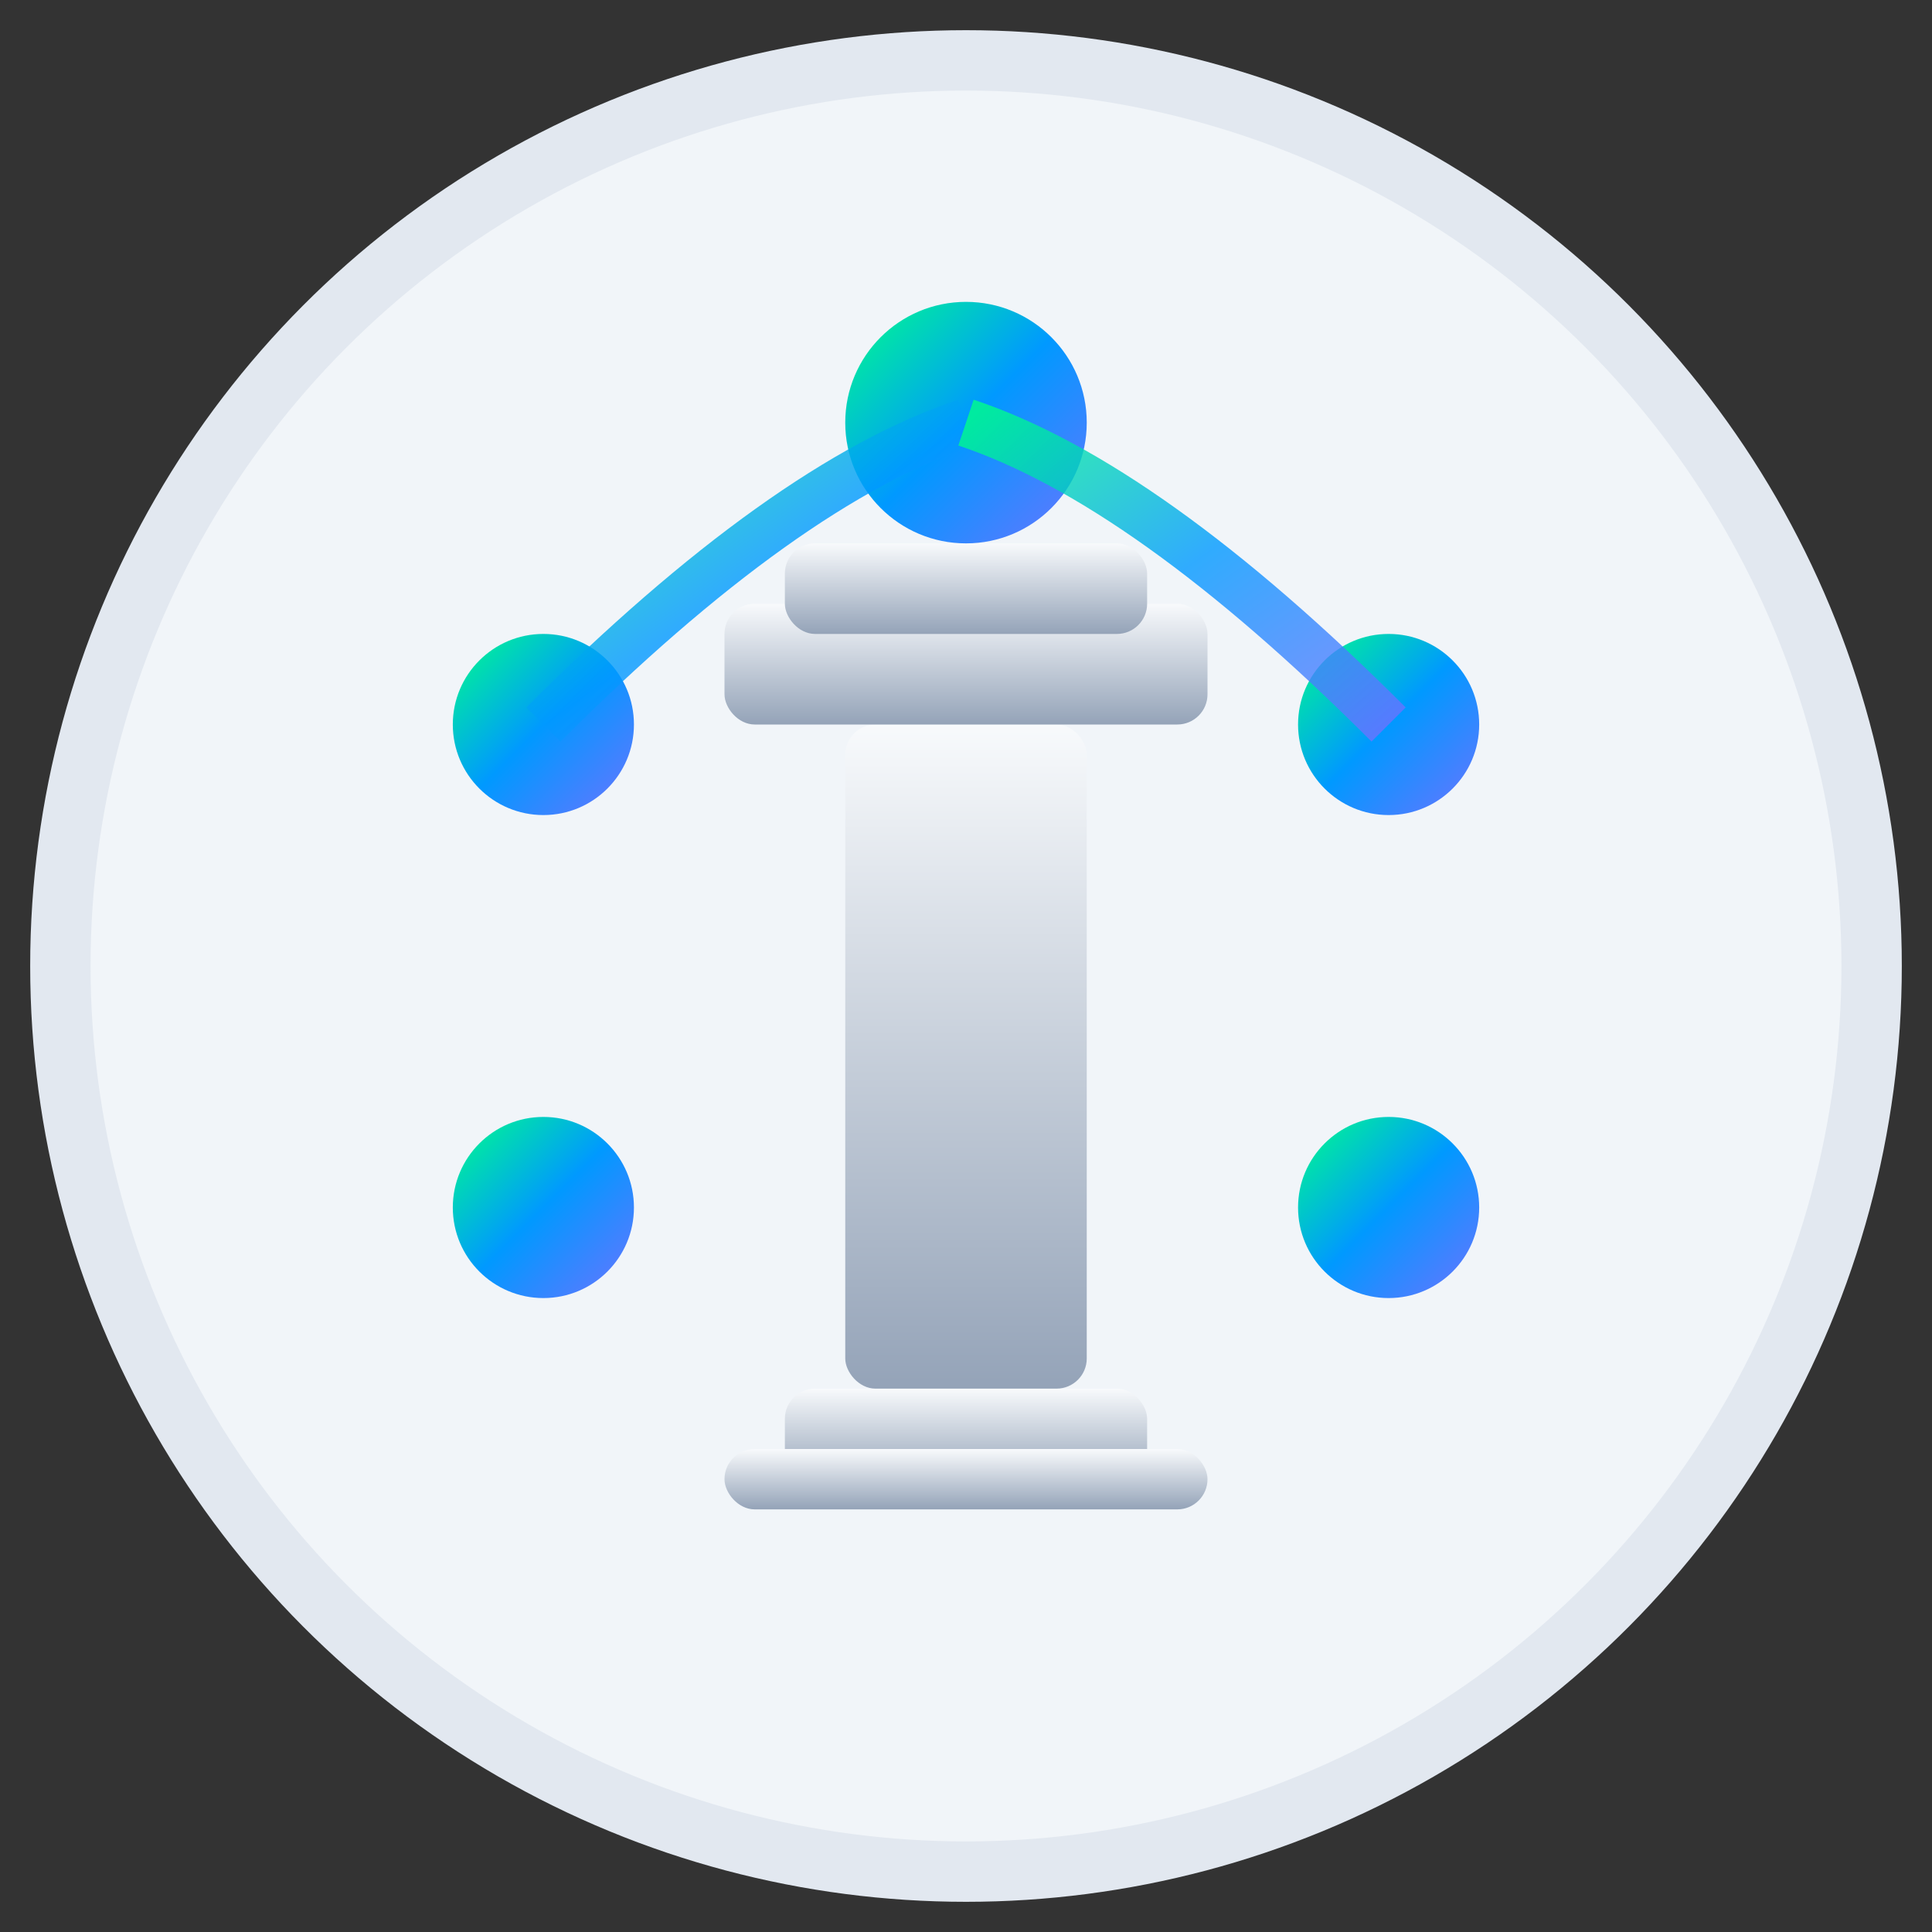 <svg viewBox="0 0 32 32" xmlns="http://www.w3.org/2000/svg">
  <rect x="0" y="0" width="32" height="32" fill="#333333" stroke="none"/>
  <defs>
    <!-- Simplified gradient for the column -->
    <linearGradient id="columnGradient" x1="0%" y1="0%" x2="0%" y2="100%">
      <stop offset="0%" style="stop-color:#f8fafc;stop-opacity:1" />
      <stop offset="100%" style="stop-color:#94a3b8;stop-opacity:1" />
    </linearGradient>
    
    <!-- Cyber accent gradient -->
    <linearGradient id="cyberAccent" x1="0%" y1="0%" x2="100%" y2="100%">
      <stop offset="0%" style="stop-color:#00ff88;stop-opacity:1" />
      <stop offset="50%" style="stop-color:#0099ff;stop-opacity:1" />
      <stop offset="100%" style="stop-color:#6b73ff;stop-opacity:1" />
    </linearGradient>
  </defs>
  
  <!-- Background circle -->
  <circle cx="16" cy="16" r="15" fill="#f1f5f9" stroke="#e2e8f0" stroke-width="1"/>
  
  <!-- Classical column base -->
  <rect x="13" y="23" width="6" height="1.5" fill="url(#columnGradient)" rx="0.5"/>
  <rect x="12" y="24" width="8" height="1" fill="url(#columnGradient)" rx="0.5"/>
  
  <!-- Column shaft -->
  <rect x="14" y="12" width="4" height="11" fill="url(#columnGradient)" rx="0.5"/>
  
  <!-- Classical capital -->
  <rect x="12" y="10" width="8" height="2" fill="url(#columnGradient)" rx="0.5"/>
  <rect x="13" y="9" width="6" height="1.5" fill="url(#columnGradient)" rx="0.5"/>
  
  <!-- Cyber neural network nodes -->
  <circle cx="9" cy="12" r="1.5" fill="url(#cyberAccent)"/>
  <circle cx="23" cy="12" r="1.5" fill="url(#cyberAccent)"/>
  <circle cx="9" cy="20" r="1.5" fill="url(#cyberAccent)"/>
  <circle cx="23" cy="20" r="1.5" fill="url(#cyberAccent)"/>
  <circle cx="16" cy="7" r="2" fill="url(#cyberAccent)"/>
  
  <!-- Neural network connections -->
  <path d="M9,12 Q13,8 16,7" stroke="url(#cyberAccent)" stroke-width="0.8" fill="none" opacity="0.8"/>
  <path d="M23,12 Q19,8 16,7" stroke="url(#cyberAccent)" stroke-width="0.8" fill="none" opacity="0.8"/>
  <path d="M9,12 L9,20" stroke="url(#cyberAccent)" stroke-width="0.8" opacity="0.8"/>
  <path d="M23,12 L23,20" stroke="url(#cyberAccent)" stroke-width="0.8" opacity="0.8"/>
</svg>